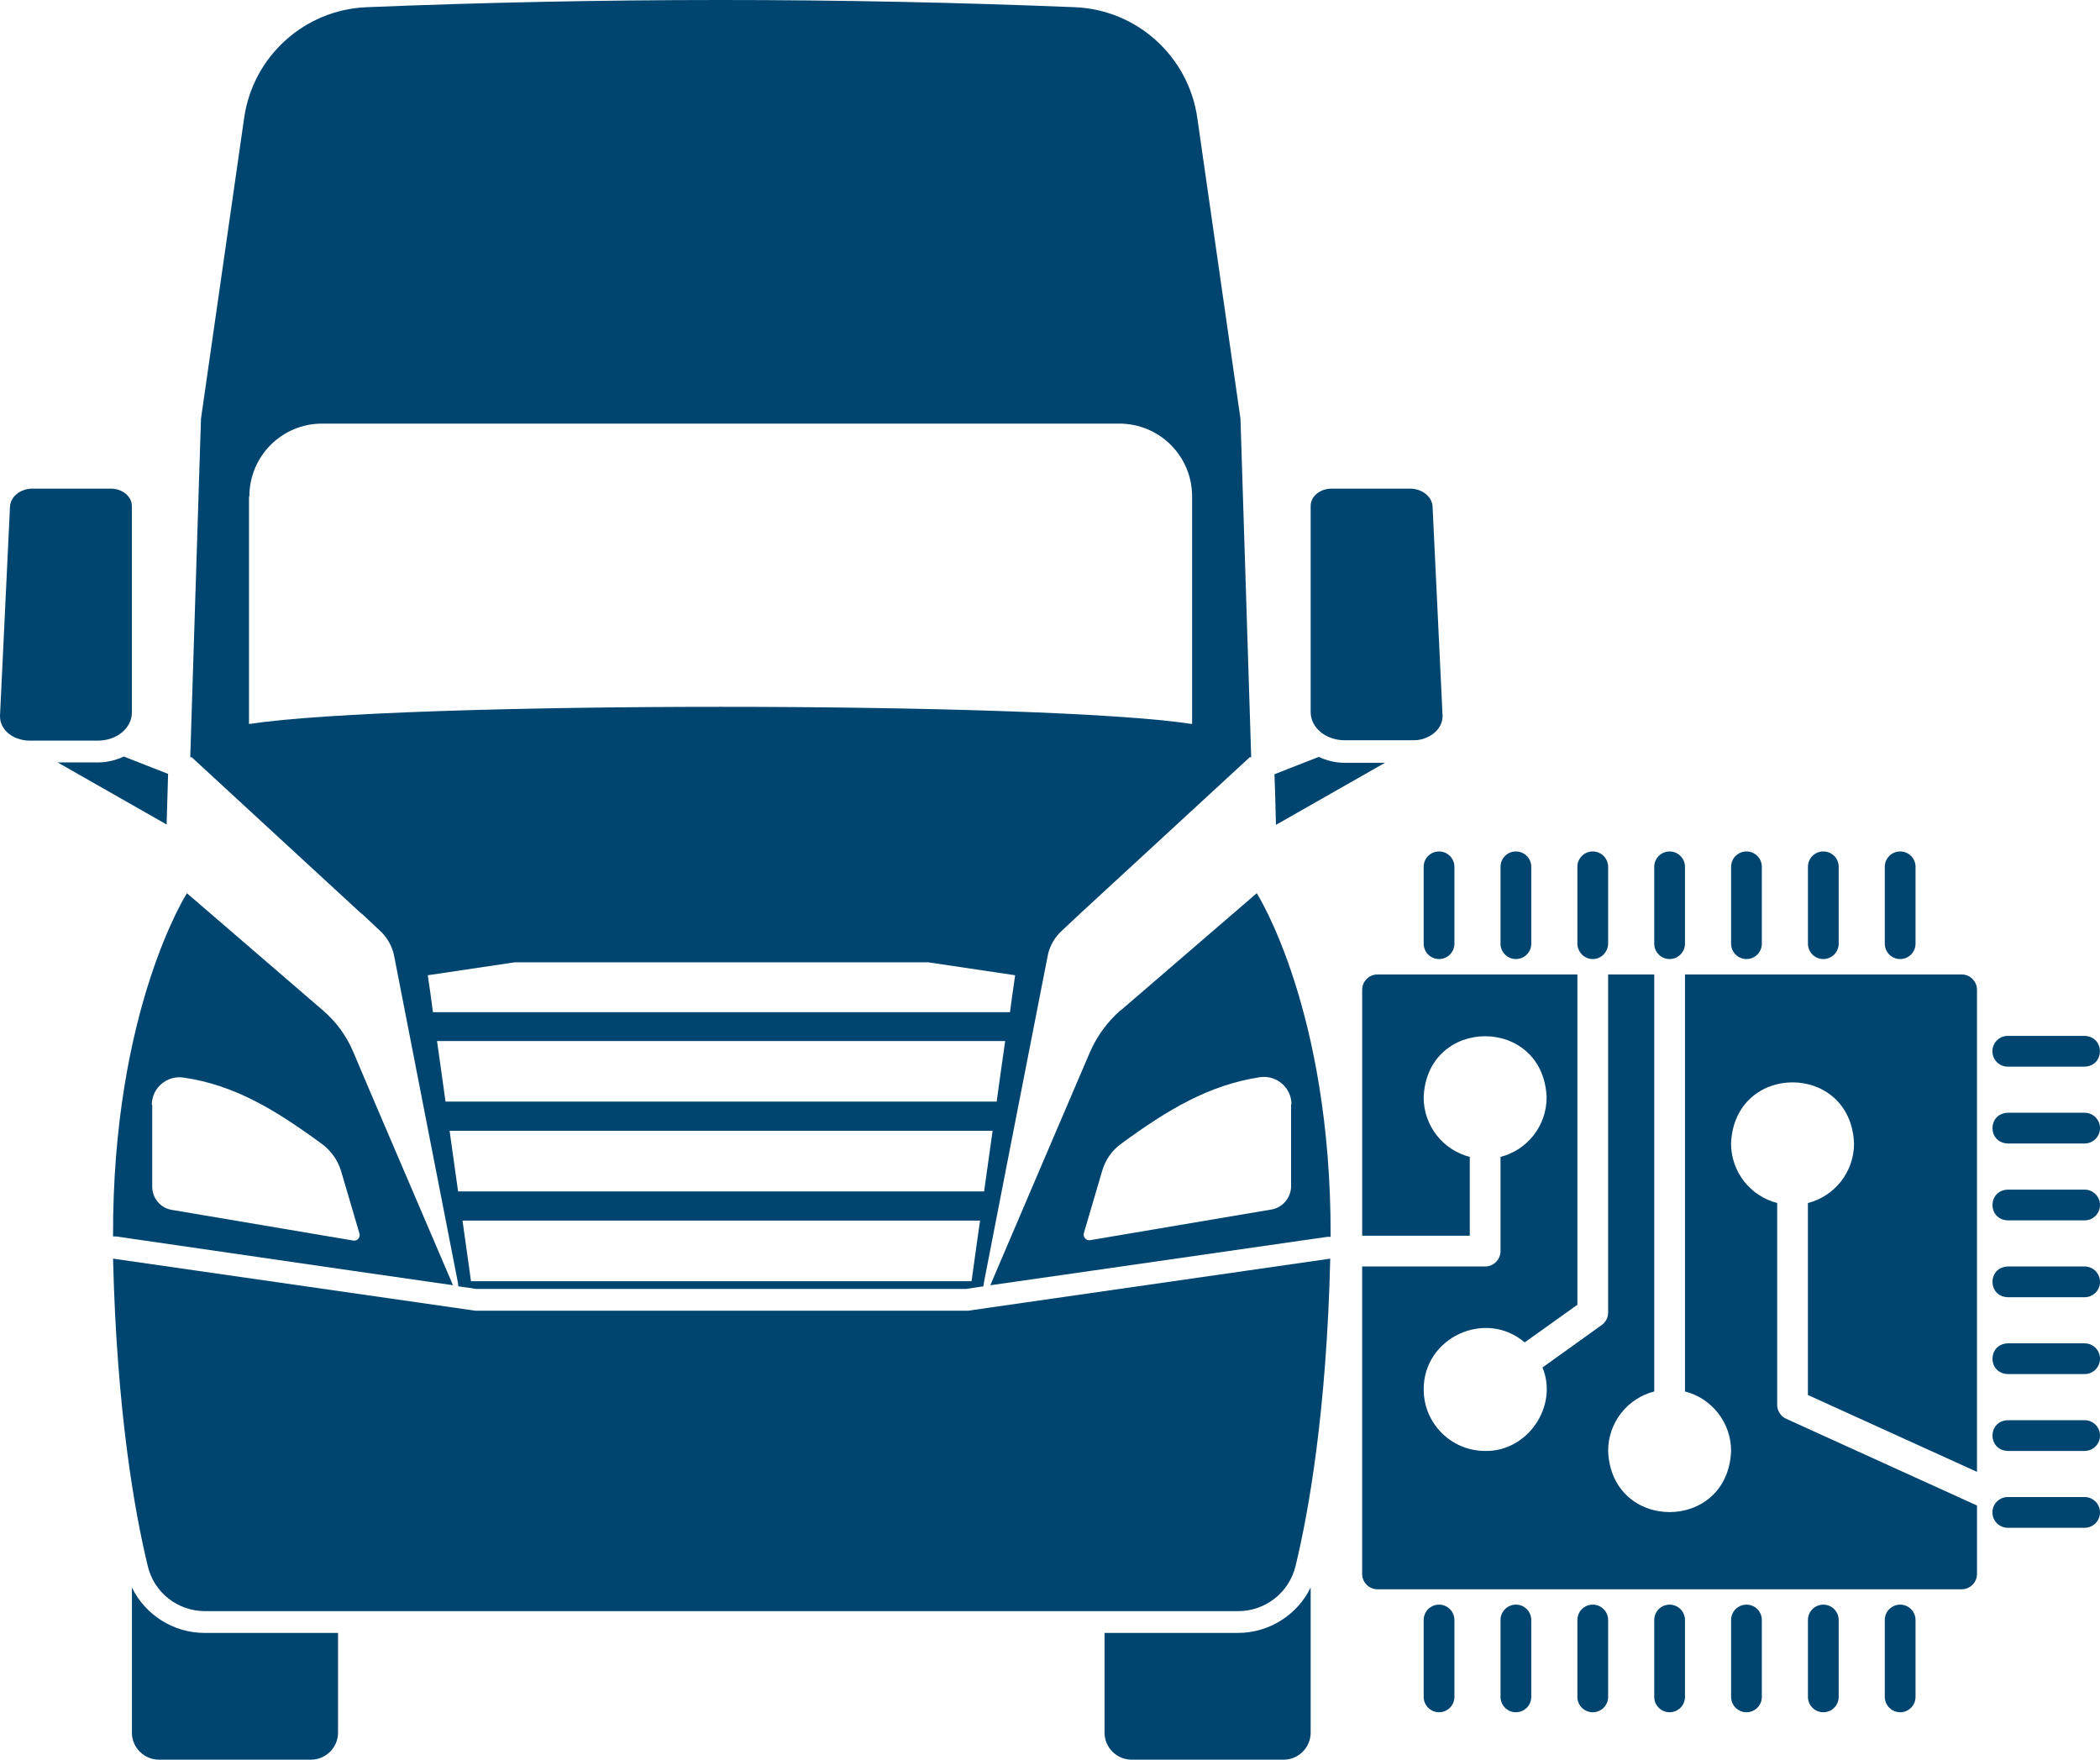 <?xml version="1.0" encoding="UTF-8"?> <svg xmlns="http://www.w3.org/2000/svg" width="111" height="93" viewBox="0 0 111 93" fill="none"><path d="M23.939 67.927L23.861 67.731C20.972 60.975 19.78 58.221 18.668 55.585C18.316 54.745 17.769 54.004 17.066 53.398L9.881 47.208C9.881 47.208 5.937 53.359 5.976 65.349H6.151C17.398 66.989 22.046 67.653 23.959 67.927H23.939ZM8.026 58.378C8.026 57.499 8.827 56.816 9.705 56.952C12.4 57.343 14.548 58.651 17.027 60.467C17.496 60.819 17.847 61.307 18.023 61.873L19 65.193C19.058 65.408 18.882 65.603 18.668 65.564L9.08 63.943C8.475 63.845 8.045 63.318 8.045 62.713V58.397L8.026 58.378Z" fill="#004470"></path><path d="M59.222 53.398C58.539 54.004 57.992 54.745 57.621 55.585C56.489 58.221 55.317 60.975 52.428 67.731L52.349 67.927C54.263 67.653 58.91 66.989 70.157 65.368H70.333C70.372 53.359 66.428 47.208 66.428 47.208L59.242 53.398H59.222ZM68.243 58.378V62.693C68.243 63.299 67.794 63.826 67.209 63.923L57.621 65.544C57.407 65.583 57.231 65.368 57.289 65.173L58.266 61.854C58.441 61.287 58.773 60.799 59.262 60.448C61.741 58.632 63.909 57.343 66.584 56.933C67.462 56.796 68.263 57.479 68.263 58.358L68.243 58.378Z" fill="#004470"></path><path d="M6.971 37.639V26.743C6.971 26.235 6.464 25.825 5.859 25.825H1.719C1.075 25.825 0.548 26.255 0.528 26.782L0.001 37.815C-0.019 38.342 0.333 38.791 0.86 39.006C1.075 39.084 1.289 39.143 1.543 39.143C5.819 39.143 4.335 39.143 5.175 39.143C6.171 39.143 6.971 38.479 6.971 37.659V37.639Z" fill="#004470"></path><path d="M38.135 69.274H25.131C25.131 69.274 24.74 69.215 5.976 66.521C6.171 74.625 7.128 79.956 7.811 82.768C8.143 84.174 9.393 85.15 10.838 85.15H65.451C66.896 85.15 68.146 84.154 68.478 82.768C69.161 79.956 70.118 74.644 70.313 66.521C51.549 69.215 51.158 69.274 51.158 69.274H38.154H38.135Z" fill="#004470"></path><path d="M19.116 48.282L20.073 49.18C20.464 49.532 20.737 50.02 20.835 50.528C22.26 57.811 23.178 62.576 24.193 67.731L24.232 67.985C24.818 68.063 25.072 68.102 25.169 68.122H51.041C51.139 68.122 51.393 68.063 51.978 67.985L52.017 67.731C53.013 62.576 53.95 57.831 55.376 50.528C55.474 50 55.747 49.532 56.137 49.18L57.094 48.282L66.056 40.022H66.135L65.568 22.134L63.284 6.22C62.815 2.978 60.101 0.517 56.821 0.381C44.344 -0.127 31.847 -0.127 19.37 0.381C16.09 0.517 13.376 2.978 12.907 6.22L10.623 22.134L10.056 40.022H10.135L19.097 48.282H19.116ZM51.354 67.712H24.896C24.759 66.716 24.447 64.509 24.447 64.509H51.803C51.803 64.509 51.49 66.696 51.354 67.712ZM52.017 62.967H24.213C24.076 61.971 23.764 59.764 23.764 59.764H52.467C52.467 59.764 52.154 61.971 52.017 62.967ZM52.681 58.221H23.549C23.412 57.284 23.276 56.21 23.1 55.019H53.13C52.955 56.21 52.818 57.265 52.681 58.221ZM53.345 53.496H38.115H22.885C22.807 52.871 22.709 52.227 22.612 51.543L27.2 50.86H49.069L53.658 51.543C53.56 52.227 53.462 52.89 53.384 53.496H53.345ZM13.181 26.235C13.181 24.107 14.899 22.388 17.027 22.388H59.164C61.292 22.388 63.011 24.107 63.011 26.235V38.264C55.083 37.054 21.108 37.054 13.161 38.264V26.235H13.181Z" fill="#004470"></path><path d="M76.249 37.815L75.722 26.782C75.702 26.255 75.175 25.825 74.531 25.825H70.391C69.766 25.825 69.278 26.235 69.278 26.743V37.639C69.278 38.459 70.079 39.123 71.075 39.123C71.914 39.123 70.45 39.123 74.707 39.123C74.96 39.123 75.175 39.084 75.39 38.987C75.917 38.772 76.269 38.323 76.249 37.796V37.815Z" fill="#004470"></path><path d="M65.432 86.302H58.383V91.575C58.383 92.356 59.027 93 59.808 93H67.853C68.634 93 69.278 92.356 69.278 91.575V83.9C68.575 85.345 67.091 86.302 65.432 86.302Z" fill="#004470"></path><path d="M6.972 83.9V91.575C6.972 92.356 7.616 93 8.397 93H16.442C17.223 93 17.867 92.356 17.867 91.575V86.302H10.818C9.158 86.302 7.674 85.345 6.972 83.9Z" fill="#004470"></path><path d="M69.708 40.002L67.365 40.92L67.404 42.072L67.443 43.595L73.203 40.315H71.075C70.587 40.315 70.118 40.197 69.708 40.002Z" fill="#004470"></path><path d="M8.885 40.901L6.542 39.983C6.132 40.178 5.663 40.295 5.175 40.295H3.047L8.807 43.576L8.885 40.901Z" fill="#004470"></path><path d="M103.687 51.5H89.063V73.54C90.468 73.897 91.501 75.173 91.501 76.684C91.33 80.994 85.17 80.993 85.001 76.684C85.001 75.173 86.032 73.897 87.439 73.54V51.5H85.001C84.998 51.865 85.003 68.545 85.001 69.373C85.001 69.633 84.871 69.884 84.66 70.031L81.532 72.273C82.379 74.329 80.734 76.732 78.502 76.684C76.706 76.684 75.252 75.23 75.252 73.434C75.237 70.686 78.521 69.177 80.59 70.948L83.376 68.958C83.376 68.376 83.376 51.39 83.376 51.5H72.813C72.366 51.5 72.001 51.865 72.001 52.312V65.31H77.688V61.143C76.283 60.786 75.25 59.51 75.25 57.999C75.421 53.688 81.581 53.689 81.75 57.999C81.75 59.51 80.719 60.786 79.313 61.143V66.123C79.313 66.57 78.947 66.935 78.5 66.935C77.328 66.935 73.095 66.935 72 66.935V83.183C72 83.63 72.365 83.996 72.813 83.996H103.687C104.134 83.996 104.499 83.63 104.499 83.183V79.568C103.602 79.158 95.532 75.495 94.416 74.986C94.124 74.856 93.937 74.564 93.937 74.247V63.581C92.532 63.223 91.499 61.947 91.499 60.437C91.67 56.126 97.83 56.127 97.999 60.437C97.999 61.947 96.968 63.223 95.561 63.581V73.727C96.765 74.273 103.461 77.316 104.498 77.789V52.312C104.498 51.865 104.133 51.5 103.686 51.5H103.687Z" fill="#004470"></path><path d="M80.126 50.687C80.575 50.687 80.939 50.324 80.939 49.874V45.812C80.939 45.364 80.576 45 80.126 45C79.676 45 79.313 45.363 79.313 45.812V49.874C79.313 50.323 79.676 50.687 80.126 50.687Z" fill="#004470"></path><path d="M76.064 50.687C76.513 50.687 76.876 50.324 76.876 49.874V45.812C76.876 45.364 76.513 45 76.064 45C75.614 45 75.251 45.363 75.251 45.812V49.874C75.251 50.323 75.614 50.687 76.064 50.687Z" fill="#004470"></path><path d="M100.438 50.687C100.886 50.687 101.25 50.324 101.25 49.874V45.812C101.25 45.364 100.887 45 100.438 45C99.988 45 99.625 45.363 99.625 45.812V49.874C99.625 50.323 99.988 50.687 100.438 50.687Z" fill="#004470"></path><path d="M96.376 50.687C96.824 50.687 97.188 50.324 97.188 49.874V45.812C97.188 45.364 96.825 45 96.376 45C95.926 45 95.563 45.363 95.563 45.812V49.874C95.563 50.323 95.926 50.687 96.376 50.687Z" fill="#004470"></path><path d="M92.314 50.687C92.762 50.687 93.126 50.324 93.126 49.874V45.812C93.126 45.364 92.763 45 92.314 45C91.864 45 91.501 45.363 91.501 45.812V49.874C91.501 50.323 91.864 50.687 92.314 50.687Z" fill="#004470"></path><path d="M88.25 84.807C87.802 84.807 87.438 85.17 87.438 85.62V89.682C87.438 90.13 87.801 90.494 88.25 90.494C88.7 90.494 89.063 90.131 89.063 89.682V85.62C89.063 85.171 88.7 84.807 88.25 84.807Z" fill="#004470"></path><path d="M84.188 84.807C83.74 84.807 83.376 85.17 83.376 85.62V89.682C83.376 90.13 83.739 90.494 84.188 90.494C84.638 90.494 85.001 90.131 85.001 89.682V85.62C85.001 85.171 84.638 84.807 84.188 84.807Z" fill="#004470"></path><path d="M80.126 84.807C79.677 84.807 79.313 85.17 79.313 85.62V89.682C79.313 90.13 79.676 90.494 80.126 90.494C80.576 90.494 80.939 90.131 80.939 89.682V85.62C80.939 85.171 80.576 84.807 80.126 84.807Z" fill="#004470"></path><path d="M76.064 84.807C75.615 84.807 75.251 85.17 75.251 85.62V89.682C75.251 90.13 75.614 90.494 76.064 90.494C76.513 90.494 76.876 90.131 76.876 89.682V85.62C76.876 85.171 76.513 84.807 76.064 84.807Z" fill="#004470"></path><path d="M100.438 84.807C99.989 84.807 99.625 85.17 99.625 85.62V89.682C99.625 90.13 99.988 90.494 100.438 90.494C100.887 90.494 101.25 90.131 101.25 89.682V85.62C101.25 85.171 100.887 84.807 100.438 84.807Z" fill="#004470"></path><path d="M96.376 84.807C95.927 84.807 95.563 85.17 95.563 85.62V89.682C95.563 90.13 95.926 90.494 96.376 90.494C96.825 90.494 97.188 90.131 97.188 89.682V85.62C97.188 85.171 96.825 84.807 96.376 84.807Z" fill="#004470"></path><path d="M92.314 84.807C91.865 84.807 91.501 85.17 91.501 85.62V89.682C91.501 90.13 91.864 90.494 92.314 90.494C92.763 90.494 93.126 90.131 93.126 89.682V85.62C93.126 85.171 92.763 84.807 92.314 84.807Z" fill="#004470"></path><path d="M110.187 66.935H106.125C105.048 66.977 105.047 68.517 106.125 68.56H110.187C110.636 68.56 111 68.197 111 67.748C111 67.298 110.637 66.935 110.187 66.935Z" fill="#004470"></path><path d="M110.187 70.997H106.125C105.048 71.039 105.047 72.579 106.125 72.622H110.187C110.636 72.622 111 72.259 111 71.809C111 71.36 110.637 70.997 110.187 70.997Z" fill="#004470"></path><path d="M110.187 75.059H106.125C105.048 75.101 105.047 76.641 106.125 76.684H110.187C110.636 76.684 111 76.321 111 75.871C111 75.422 110.637 75.059 110.187 75.059Z" fill="#004470"></path><path d="M110.187 79.12H106.125C105.686 79.12 105.321 79.478 105.313 79.916C105.304 80.369 105.672 80.745 106.125 80.745H110.187C110.635 80.745 111 80.38 111 79.933C111 79.486 110.635 79.12 110.187 79.12Z" fill="#004470"></path><path d="M106.125 56.374H110.188C111.264 56.332 111.266 54.791 110.188 54.748H106.125C105.677 54.748 105.313 55.112 105.313 55.561C105.313 56.011 105.676 56.374 106.125 56.374Z" fill="#004470"></path><path d="M110.187 58.81H106.125C105.048 58.852 105.047 60.393 106.125 60.435H110.187C110.636 60.435 111 60.072 111 59.623C111 59.173 110.637 58.81 110.187 58.81Z" fill="#004470"></path><path d="M110.187 62.873H106.125C105.048 62.915 105.047 64.455 106.125 64.498H110.187C110.636 64.498 111 64.135 111 63.686C111 63.236 110.637 62.873 110.187 62.873Z" fill="#004470"></path><path d="M88.25 50.687C88.697 50.687 89.063 50.321 89.063 49.874V45.812C89.063 45.365 88.697 45 88.25 45C87.803 45 87.438 45.365 87.438 45.812V49.874C87.438 50.321 87.803 50.687 88.25 50.687Z" fill="#004470"></path><path d="M84.188 50.687C84.644 50.689 84.993 50.309 85.001 49.874V45.812C85.001 45.365 84.635 45 84.188 45C83.741 45 83.376 45.365 83.376 45.812V49.874C83.382 50.308 83.733 50.689 84.188 50.687Z" fill="#004470"></path></svg> 